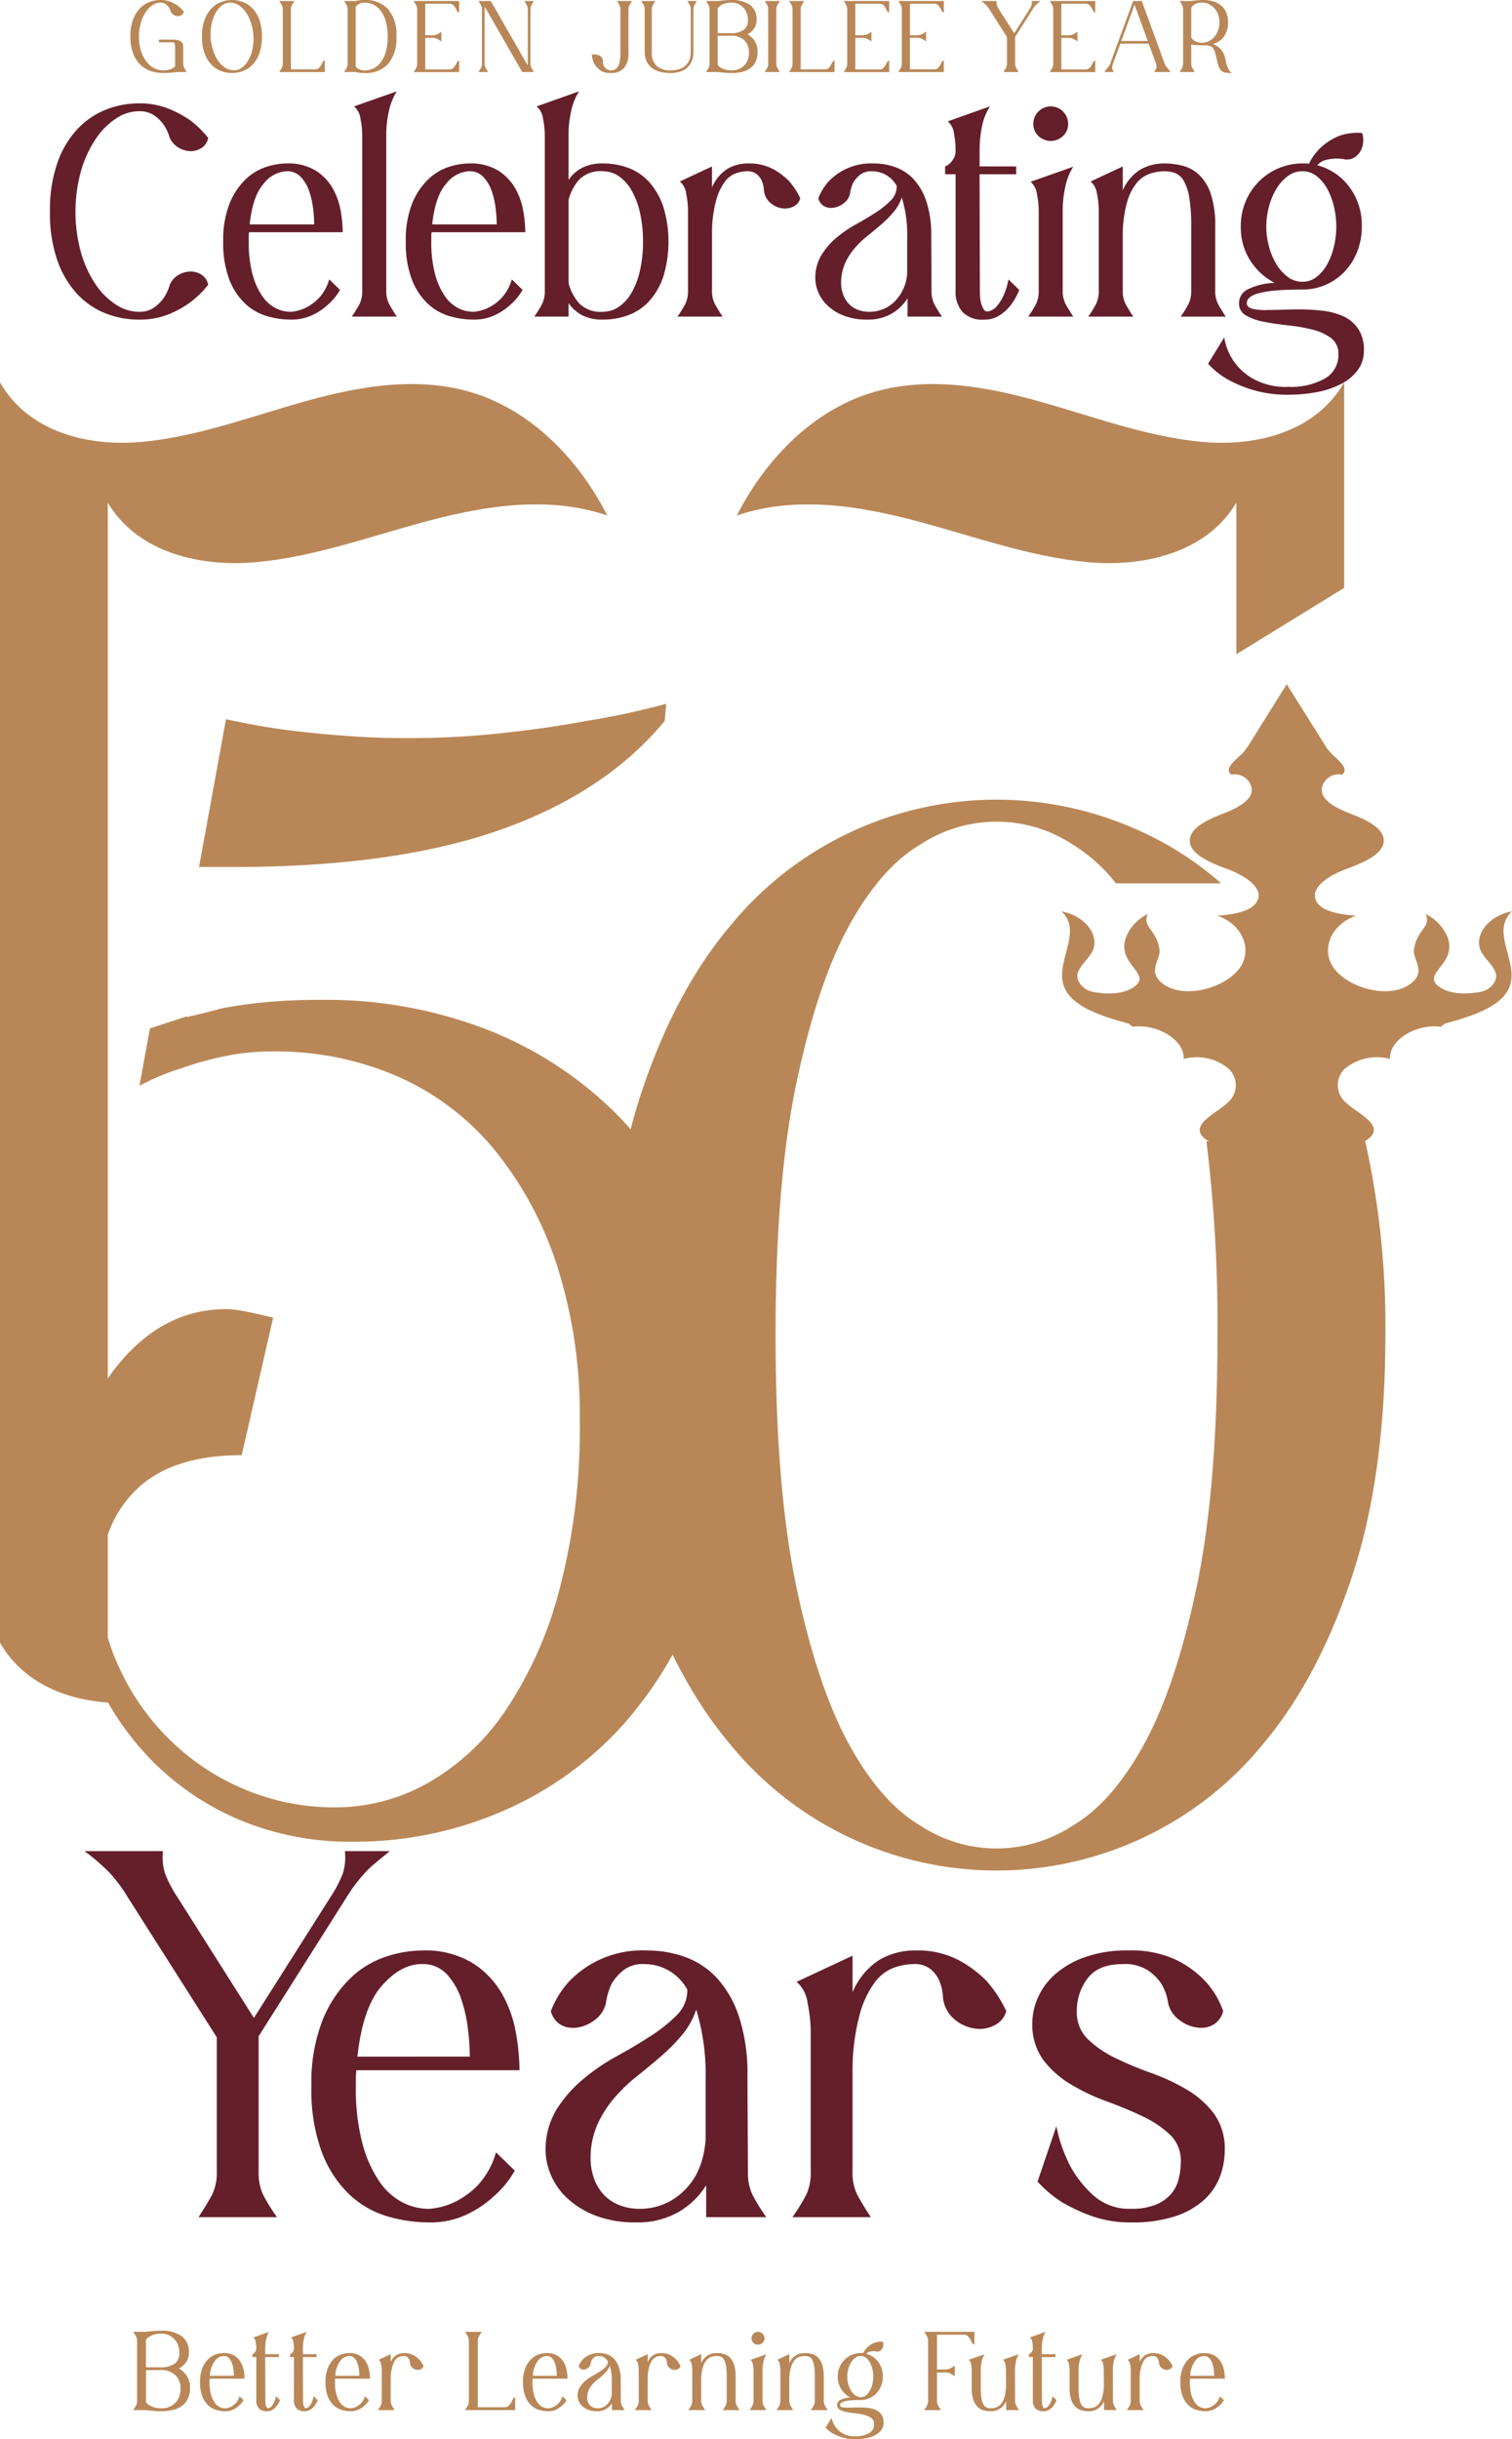<svg xmlns="http://www.w3.org/2000/svg" width="250.544" height="404.109" viewBox="0 0 250.544 404.109">
  <g id="_50yearshistory" data-name="50yearshistory" transform="translate(-284.728 -58.103)">
    <g id="Group_65" data-name="Group 65" transform="translate(284.728 73.241)">
      <g id="Group_62" data-name="Group 62" transform="translate(0 48.211)">
        <g id="Group_59" data-name="Group 59">
          <path id="Path_110" data-name="Path 110" d="M385.364,223.409c-.275-.1-.555-.185-.836-.274-9.356-2.9-19.381-1.347-28.838,1.161s-18.775,5.953-28.473,6.84c-9.155.829-19.611-1.442-24.629-9.852V420.072c-7.089-.51-14.082-3.324-17.86-9.922v-208.8c4.816,8.41,14.868,10.681,23.663,9.845,9.323-.88,18.275-4.326,27.362-6.834s18.718-4.064,27.716-1.161C372.752,206.194,380.486,213.876,385.364,223.409Z" transform="translate(-284.728 -201.351)" fill="#b98757"/>
        </g>
        <g id="Group_60" data-name="Group 60" transform="translate(122.091 0.004)">
          <path id="Path_111" data-name="Path 111" d="M661.445,201.361v34.047L643.584,246.4V221.287c-5.014,8.412-15.472,10.686-24.636,9.858-9.687-.895-19.013-4.339-28.462-6.842S571,220.24,561.635,223.143c-.276.086-.561.18-.828.276,4.872-9.535,12.618-17.223,21.9-20.211,8.992-2.9,18.632-1.351,27.719,1.161s18.042,5.957,27.358,6.832C646.572,212.038,656.62,209.763,661.445,201.361Z" transform="translate(-560.807 -201.361)" fill="#b98757"/>
        </g>
        <path id="Path_112" data-name="Path 112" d="M611.64,414.291a246.641,246.641,0,0,1,1.827,32.087q0,25.517-3.514,42.043t-8.786,26q-5.273,9.478-11.716,13.245a22.938,22.938,0,0,1-25.188,0q-6.446-3.766-11.716-13.245t-8.786-26q-3.514-16.525-3.515-42.043t3.515-42.043q3.514-16.524,8.786-26t11.716-13.244a22.936,22.936,0,0,1,25.188,0,26.856,26.856,0,0,1,7.189,6.45h17.442a53.654,53.654,0,0,0-13.649-8.759,57.015,57.015,0,0,0-47.153,0A56.945,56.945,0,0,0,532.632,378.7q-9.08,10.817-14.644,27.583t-5.564,40.1q0,23.329,5.564,40.1t14.644,27.583a56.9,56.9,0,0,0,20.649,15.919,57.015,57.015,0,0,0,47.153,0,56.971,56.971,0,0,0,20.649-15.919q9.073-10.81,14.644-27.583t5.565-40.1a140.76,140.76,0,0,0-3.328-32.087Z" transform="translate(-411.73 -288.543)" fill="#b98757"/>
        <path id="Path_113" data-name="Path 113" d="M756.637,364.726c-1.386,3.19-6.253,4.739-10.608,5.909l-.706.529c-4.233-.51-8.588,2.265-8.418,5.343a8.328,8.328,0,0,0-7.42,1.567,3.745,3.745,0,0,0,.024,5.569c1.9,1.812,5.864,3.493,4.4,5.513-.486.68-1.532,1.095-2.044,1.756-.925,1.17-.025,2.643-.292,3.965-.439,1.964-3.431,3.455-4.574,5.135a68.863,68.863,0,0,1-14.4,0c-1.119-1.68-4.111-3.153-4.549-5.135-.292-1.322.608-2.794-.292-3.965-.536-.661-1.581-1.076-2.068-1.756-1.459-2.02,2.53-3.7,4.429-5.513a3.747,3.747,0,0,0,0-5.569,8.28,8.28,0,0,0-7.4-1.567c.17-3.078-4.209-5.853-8.443-5.343l-.706-.529c-4.33-1.171-9.2-2.719-10.584-5.909-1.825-4.135,3.164-9.232-.511-12.669,3.65.661,6.156,3.606,5.279,6.231-.437,1.321-2.14,2.605-2.578,3.927-.413,1.322.85,2.927,2.676,3.21,1.169.188,4.137.623,6.3-.642,3.82-2.266-2.482-3.776-1.07-8.213a7.122,7.122,0,0,1,3.722-4.078c-1.047,2,1.339,2.643,1.825,5.494.705,1.964-2.6,4.153,1.241,6.457,3.455,1.888,9.172.4,11.8-2.587,2.628-3,1.072-7.571-3.381-9.081,2.6-.207,5.717-.66,6.617-2.435,1.144-2.19-2.068-4.229-4.938-5.3-2.9-1.057-6.375-2.511-6.229-4.852.1-1.756,2.311-3.021,4.428-3.889s4.525-1.7,5.523-3.3c1.022-1.585-.681-4.04-3.041-3.587-1.289-.925.511-2.322,1.63-3.361a9.613,9.613,0,0,0,1.387-1.812q3.065-4.928,6.132-9.818c2.044,3.266,4.112,6.532,6.155,9.818a8.692,8.692,0,0,0,1.388,1.812c1.094,1.038,2.894,2.435,1.6,3.361-2.361-.453-4.063,2-3.041,3.587,1.022,1.6,3.406,2.436,5.523,3.3s4.332,2.134,4.453,3.889c.121,2.341-3.357,3.795-6.229,4.852-2.9,1.076-6.082,3.115-4.964,5.3.9,1.775,4.015,2.228,6.618,2.435-4.453,1.511-6.01,6.08-3.382,9.081,2.628,2.983,8.37,4.475,11.8,2.587,3.868-2.3.535-4.494,1.24-6.457.487-2.851,2.895-3.492,1.825-5.494a7.268,7.268,0,0,1,3.747,4.078c1.411,4.437-4.915,5.948-1.1,8.213,2.166,1.265,5.135.831,6.3.642,1.849-.284,3.114-1.888,2.677-3.21-.413-1.321-2.141-2.605-2.579-3.927-.852-2.625,1.63-5.57,5.279-6.231C753.449,355.493,758.438,360.591,756.637,364.726Z" transform="translate(-506.58 -264.412)" fill="#b98757"/>
        <g id="Group_61" data-name="Group 61" transform="translate(11.393 53.247)">
          <path id="Path_114" data-name="Path 114" d="M415.229,474.1a61.035,61.035,0,0,0-13.544-22.055,62.557,62.557,0,0,0-21.373-14.23,73.6,73.6,0,0,0-28.133-5.124,90.814,90.814,0,0,0-9.519.427c-2.694.276-4.987.611-6.9.992-2.081.566-3.993,1.05-5.736,1.42l.021-.116-6.106,2.009-1.733,9.5a37.231,37.231,0,0,1,6.783-2.851,55.448,55.448,0,0,1,7.036-1.985,38.44,38.44,0,0,1,8.336-.854,50.611,50.611,0,0,1,20.58,4.12,43.432,43.432,0,0,1,16.026,12.095,59.117,59.117,0,0,1,10.417,19.216,80.938,80.938,0,0,1,3.782,25.76,104.192,104.192,0,0,1-3.391,28.033,65.266,65.266,0,0,1-8.98,20.07,38.405,38.405,0,0,1-12.9,11.956,31.164,31.164,0,0,1-15.118,3.982,38.236,38.236,0,0,1-15.5-3.128,39.227,39.227,0,0,1-12.382-8.4,39.908,39.908,0,0,1-8.2-11.956,32.592,32.592,0,0,1-3-13.515q0-9.678,5.864-15.511t17.59-5.84l5.209-22.77c-.7-.185-1.479-.369-2.346-.566s-1.785-.381-2.736-.565a14.535,14.535,0,0,0-2.736-.289q-10.681,0-18.372,9.821t-7.681,30.03a50.964,50.964,0,0,0,3.518,19.066,47.3,47.3,0,0,0,9.772,15.373,44.793,44.793,0,0,0,14.843,10.249,47.143,47.143,0,0,0,18.763,3.693,61.508,61.508,0,0,0,25.144-5.125,57.469,57.469,0,0,0,19.8-14.23,66.153,66.153,0,0,0,12.9-22.055,87.854,87.854,0,0,0,0-56.644Z" transform="translate(-310.49 -383.631)" fill="#b98757"/>
          <path id="Path_115" data-name="Path 115" d="M409.1,342.68q17.463-6.128,27.362-18.073l.253-2.851a127.176,127.176,0,0,1-13.279,2.851q-6.007,1.142-13.682,1.985a143.308,143.308,0,0,1-16.027.854c-3.644,0-7.258-.138-10.808-.427q-5.356-.416-9.645-.993t-9.508-1.708L359.3,348.8h5.768Q391.641,348.8,409.1,342.68Z" transform="translate(-337.713 -321.756)" fill="#b98757"/>
        </g>
      </g>
      <g id="Group_63" data-name="Group 63" transform="translate(8.281)">
        <path id="Path_116" data-name="Path 116" d="M303.454,114.746a23.512,23.512,0,0,1,1.244-8.11,15.8,15.8,0,0,1,3.308-5.548,13.132,13.132,0,0,1,4.7-3.209,14.732,14.732,0,0,1,5.473-1.045,12.809,12.809,0,0,1,4.976.9,17.9,17.9,0,0,1,3.581,1.941,16.191,16.191,0,0,1,2.936,2.885,2.567,2.567,0,0,1-1.07,1.642,3.2,3.2,0,0,1-1.816.547,3.961,3.961,0,0,1-1.967-.547,3.735,3.735,0,0,1-1.516-1.642,7.343,7.343,0,0,0-1.045-2.239,6.226,6.226,0,0,0-1.569-1.517,4.317,4.317,0,0,0-2.511-.672,6.913,6.913,0,0,0-3.758,1.194,11.987,11.987,0,0,0-3.358,3.358,18.97,18.97,0,0,0-2.437,5.249,25.391,25.391,0,0,0,0,13.732,18.583,18.583,0,0,0,2.437,5.225,11.76,11.76,0,0,0,3.358,3.308,7.018,7.018,0,0,0,3.758,1.169,4.2,4.2,0,0,0,2.511-.7,6.609,6.609,0,0,0,1.569-1.543,7.343,7.343,0,0,0,1.045-2.239,3.467,3.467,0,0,1,1.468-1.642,3.954,3.954,0,0,1,1.964-.547,3.286,3.286,0,0,1,1.866.547,2.572,2.572,0,0,1,1.07,1.642,16.191,16.191,0,0,1-2.936,2.885,16.407,16.407,0,0,1-3.581,1.99,12.825,12.825,0,0,1-4.976.9,15.052,15.052,0,0,1-5.473-1.019,12.843,12.843,0,0,1-4.7-3.185,15.79,15.79,0,0,1-3.308-5.547A23.679,23.679,0,0,1,303.454,114.746Z" transform="translate(-303.454 -94.845)" fill="#641f2b"/>
        <path id="Path_117" data-name="Path 117" d="M378.866,119.335a8.705,8.705,0,0,1,4.875,1.219,8.473,8.473,0,0,1,2.812,2.985,11.676,11.676,0,0,1,1.294,3.732,21.632,21.632,0,0,1,.323,3.457H372.646a6.139,6.139,0,0,0-.05.772v.771a20.493,20.493,0,0,0,.6,5.324,11.911,11.911,0,0,0,1.566,3.606,6.17,6.17,0,0,0,2.214,2.065,5.525,5.525,0,0,0,2.587.647,6.74,6.74,0,0,0,2.538-.7,7.82,7.82,0,0,0,2.113-1.568,7.55,7.55,0,0,0,1.717-3.109l1.792,1.742a9.447,9.447,0,0,1-1.99,2.438,10.415,10.415,0,0,1-2.537,1.717,8.04,8.04,0,0,1-3.633.77,13.965,13.965,0,0,1-4.03-.6,8.948,8.948,0,0,1-3.583-2.09,10.9,10.9,0,0,1-2.587-3.98,17,17,0,0,1-.995-6.269A16.276,16.276,0,0,1,369.412,126a11.608,11.608,0,0,1,2.613-3.981,8.923,8.923,0,0,1,3.406-2.089A11.145,11.145,0,0,1,378.866,119.335Zm4.576,10.1a23.309,23.309,0,0,0-.173-2.562,14.125,14.125,0,0,0-.647-2.911,6.549,6.549,0,0,0-1.368-2.363,3.1,3.1,0,0,0-2.388-.97,5.135,5.135,0,0,0-3.806,2.065q-1.818,2.066-2.314,6.742Z" transform="translate(-339.66 -107.394)" fill="#641f2b"/>
        <path id="Path_118" data-name="Path 118" d="M416.521,129.65a18.359,18.359,0,0,0,1.317-2.14,4.892,4.892,0,0,0,.424-2.189V99.648a14.1,14.1,0,0,0-.3-2.811,3.189,3.189,0,0,0-1.045-2.016l7.066-2.488a9.95,9.95,0,0,0-1.294,3.234,18.088,18.088,0,0,0-.448,4.08v25.673a4.663,4.663,0,0,0,.448,2.189q.446.846,1.294,2.14Z" transform="translate(-366.519 -92.334)" fill="#641f2b"/>
        <path id="Path_119" data-name="Path 119" d="M447.272,119.335a8.706,8.706,0,0,1,4.875,1.219,8.473,8.473,0,0,1,2.812,2.985,11.676,11.676,0,0,1,1.294,3.732,21.638,21.638,0,0,1,.323,3.457H441.052a6.145,6.145,0,0,0-.05.772v.771a20.509,20.509,0,0,0,.6,5.324,11.922,11.922,0,0,0,1.567,3.606,6.172,6.172,0,0,0,2.213,2.065,5.527,5.527,0,0,0,2.587.647,6.742,6.742,0,0,0,2.539-.7,7.822,7.822,0,0,0,2.113-1.568,7.555,7.555,0,0,0,1.717-3.109l1.791,1.742a9.447,9.447,0,0,1-1.99,2.438,10.414,10.414,0,0,1-2.537,1.717,8.044,8.044,0,0,1-3.634.77,13.964,13.964,0,0,1-4.029-.6,8.949,8.949,0,0,1-3.583-2.09,10.9,10.9,0,0,1-2.587-3.98,17,17,0,0,1-.995-6.269A16.275,16.275,0,0,1,437.818,126a11.607,11.607,0,0,1,2.613-3.981,8.924,8.924,0,0,1,3.407-2.089A11.145,11.145,0,0,1,447.272,119.335Zm4.575,10.1a23.3,23.3,0,0,0-.172-2.562,14.149,14.149,0,0,0-.647-2.911,6.548,6.548,0,0,0-1.368-2.363,3.1,3.1,0,0,0-2.388-.97,5.135,5.135,0,0,0-3.806,2.065q-1.818,2.066-2.314,6.742Z" transform="translate(-377.815 -107.394)" fill="#641f2b"/>
        <path id="Path_120" data-name="Path 120" d="M484.927,129.65a18.359,18.359,0,0,0,1.317-2.14,4.891,4.891,0,0,0,.424-2.189V99.648a14.137,14.137,0,0,0-.3-2.811,3.189,3.189,0,0,0-1.045-2.016l7.016-2.488a9.931,9.931,0,0,0-1.294,3.234,18.061,18.061,0,0,0-.448,4.08v7.364a6.244,6.244,0,0,1,2.213-1.99,7.173,7.173,0,0,1,3.459-.746,11.891,11.891,0,0,1,4.329.771,8.836,8.836,0,0,1,3.433,2.388,11.837,11.837,0,0,1,2.288,4.055,19.949,19.949,0,0,1,0,11.493,11.558,11.558,0,0,1-2.288,4.029,8.933,8.933,0,0,1-3.433,2.364,11.891,11.891,0,0,1-4.329.77,7.158,7.158,0,0,1-3.459-.746,6.233,6.233,0,0,1-2.213-1.99v2.239Zm11.344-.8a4.669,4.669,0,0,0,2.661-.821,7.105,7.105,0,0,0,2.115-2.339,12.894,12.894,0,0,0,1.392-3.682,21.5,21.5,0,0,0,.5-4.8,21.175,21.175,0,0,0-.5-4.777,13.313,13.313,0,0,0-1.392-3.682,7.061,7.061,0,0,0-2.115-2.363,4.67,4.67,0,0,0-2.661-.822,4.994,4.994,0,0,0-3.881,1.369,8.066,8.066,0,0,0-1.791,3.407v13.732a8.064,8.064,0,0,0,1.791,3.409A5,5,0,0,0,496.271,128.853Z" transform="translate(-404.674 -92.334)" fill="#641f2b"/>
        <path id="Path_121" data-name="Path 121" d="M550.135,120.629a5.748,5.748,0,0,0-1.89.348,4.047,4.047,0,0,0-1.816,1.393,9.262,9.262,0,0,0-1.418,3.01,20.69,20.69,0,0,0-.7,5.2v9.8a4.664,4.664,0,0,0,.448,2.189q.449.846,1.294,2.14h-7.462a18.585,18.585,0,0,0,1.317-2.14,4.916,4.916,0,0,0,.422-2.189V127.147a14.106,14.106,0,0,0-.3-2.811,3.2,3.2,0,0,0-1.045-2.014l5.323-2.488v3.482a6.77,6.77,0,0,1,2.513-3.059,6.628,6.628,0,0,1,3.507-.921,8.319,8.319,0,0,1,4.031.9,10.852,10.852,0,0,1,2.686,1.99,12.037,12.037,0,0,1,1.892,2.886,2.1,2.1,0,0,1-.97,1.268,3.04,3.04,0,0,1-1.569.423,3.737,3.737,0,0,1-2.213-.771,3.12,3.12,0,0,1-1.269-2.213,4.683,4.683,0,0,0-.348-1.592,2.989,2.989,0,0,0-.822-1.095A2.386,2.386,0,0,0,550.135,120.629Z" transform="translate(-434.608 -107.394)" fill="#641f2b"/>
        <path id="Path_122" data-name="Path 122" d="M599.933,119.335a10.588,10.588,0,0,1,3.509.6,7.694,7.694,0,0,1,3.035,1.964,10.127,10.127,0,0,1,2.139,3.682,17.36,17.36,0,0,1,.82,5.745l.05,9.056a4.9,4.9,0,0,0,.424,2.189,18.435,18.435,0,0,0,1.318,2.14h-5.721v-3.035a7.6,7.6,0,0,1-2.663,2.562,7.728,7.728,0,0,1-3.955.97,10.539,10.539,0,0,1-3.981-.671,8.281,8.281,0,0,1-2.686-1.692,6.382,6.382,0,0,1-1.518-2.213,6.015,6.015,0,0,1-.472-2.189,7.308,7.308,0,0,1,.995-3.906,12.107,12.107,0,0,1,2.488-2.885,19.491,19.491,0,0,1,3.258-2.239q1.768-.97,3.26-1.941a14.52,14.52,0,0,0,2.487-1.99,3.339,3.339,0,0,0,1-2.412,4.622,4.622,0,0,0-4.13-2.438,2.989,2.989,0,0,0-1.966.6,4.768,4.768,0,0,0-1.119,1.294,6.568,6.568,0,0,0-.547,1.89,2.78,2.78,0,0,1-1.195,1.642,3.4,3.4,0,0,1-1.941.647,2.275,2.275,0,0,1-1.269-.373,2.084,2.084,0,0,1-.82-1.219,8.756,8.756,0,0,1,1.79-2.886,9.674,9.674,0,0,1,7.414-2.886Zm5.523,18.011v-5.772a21.155,21.155,0,0,0-.9-6.618,7.346,7.346,0,0,1-1.344,2.413,17.975,17.975,0,0,1-2.015,2.04q-1.121.97-2.314,1.915a15.315,15.315,0,0,0-2.163,2.09,10.61,10.61,0,0,0-1.593,2.538,7.874,7.874,0,0,0-.622,3.234,5.421,5.421,0,0,0,.275,1.692,4.594,4.594,0,0,0,.819,1.517,4.01,4.01,0,0,0,1.468,1.095,5.134,5.134,0,0,0,2.163.423,5.881,5.881,0,0,0,4.156-1.716A7.187,7.187,0,0,0,605.456,137.346Z" transform="translate(-463.409 -107.394)" fill="#641f2b"/>
        <path id="Path_123" data-name="Path 123" d="M650.625,107.911V109.2h-6.07l.05,19.254c0,.2.008.5.024.9a5.489,5.489,0,0,0,.175,1.169,3.93,3.93,0,0,0,.4,1,.772.772,0,0,0,.7.423,2.641,2.641,0,0,0,1.294-.647,7.447,7.447,0,0,0,1.145-1.617,10.822,10.822,0,0,0,.995-3.06l1.791,1.742a10.132,10.132,0,0,1-1.344,2.438,7.536,7.536,0,0,1-1.815,1.717,4.667,4.667,0,0,1-2.712.77,4.527,4.527,0,0,1-3.533-1.269,5.119,5.119,0,0,1-1.145-3.557V109.2h-1.74v-1.294a2.66,2.66,0,0,0,.894-.6,3.514,3.514,0,0,0,.572-.8,2.441,2.441,0,0,0,.273-1.194,15.357,15.357,0,0,0-.273-2.911,3.047,3.047,0,0,0-1.02-1.965l7.016-2.488a8.99,8.99,0,0,0-1.318,3.21,19.213,19.213,0,0,0-.424,4.154v2.588Z" transform="translate(-490.518 -95.471)" fill="#641f2b"/>
        <path id="Path_124" data-name="Path 124" d="M670,132.787a18.585,18.585,0,0,0,1.317-2.14,4.916,4.916,0,0,0,.422-2.189V115.323a14.337,14.337,0,0,0-.3-2.86,3.2,3.2,0,0,0-1.045-2.016l7.064-2.488a9.991,9.991,0,0,0-1.294,3.234,18.3,18.3,0,0,0-.448,4.13v13.135a4.663,4.663,0,0,0,.448,2.189q.449.846,1.294,2.14Zm3.73-34.828a2.888,2.888,0,0,1,2.886,2.886,2.7,2.7,0,0,1-.846,2.015,2.943,2.943,0,0,1-4.08,0,2.7,2.7,0,0,1-.846-2.015,2.888,2.888,0,0,1,2.884-2.886Z" transform="translate(-507.902 -95.471)" fill="#641f2b"/>
        <path id="Path_125" data-name="Path 125" d="M692.5,144.71a18.672,18.672,0,0,0,1.317-2.14,4.916,4.916,0,0,0,.422-2.189V127.147a14.142,14.142,0,0,0-.3-2.811,3.2,3.2,0,0,0-1.045-2.014l5.323-2.488v3.98a7.476,7.476,0,0,1,2.91-3.458,7.868,7.868,0,0,1,4.005-1.021,11.937,11.937,0,0,1,3.085.4,6.267,6.267,0,0,1,2.687,1.517,7.823,7.823,0,0,1,1.914,3.185,16.513,16.513,0,0,1,.721,5.349v10.6a4.687,4.687,0,0,0,.447,2.189q.449.846,1.294,2.14h-7.462a18.7,18.7,0,0,0,1.318-2.14,4.9,4.9,0,0,0,.424-2.189v-10.6a28.529,28.529,0,0,0-.323-4.8,8.18,8.18,0,0,0-.92-2.786,2.868,2.868,0,0,0-1.418-1.269,5.142,5.142,0,0,0-1.768-.3,7.482,7.482,0,0,0-2.462.423,4.94,4.94,0,0,0-2.163,1.543,8.88,8.88,0,0,0-1.569,3.134,20.22,20.22,0,0,0-.721,5.2v9.454a4.658,4.658,0,0,0,.448,2.189c.3.564.728,1.277,1.294,2.14Z" transform="translate(-520.453 -107.394)" fill="#641f2b"/>
        <path id="Path_126" data-name="Path 126" d="M754.106,112.985a9.313,9.313,0,0,1,2.017-2.737,10.033,10.033,0,0,1,2.238-1.543,7.361,7.361,0,0,1,2.115-.7,11.542,11.542,0,0,1,1.641-.149h.6a.432.432,0,0,0,.2.05,3.641,3.641,0,0,1,.173,1.517,3.744,3.744,0,0,1-.4,1.393,2.915,2.915,0,0,1-.92,1.045,2.263,2.263,0,0,1-1.344.423,1.732,1.732,0,0,1-.5-.049,1.105,1.105,0,0,0-.35-.05,5.826,5.826,0,0,0-.944-.05,7.623,7.623,0,0,0-1.643.2,2.687,2.687,0,0,0-1.492.9,9.656,9.656,0,0,1,5.275,3.558,10.481,10.481,0,0,1,2.089,6.592,11.134,11.134,0,0,1-.771,4.2,10.186,10.186,0,0,1-2.115,3.308,9.574,9.574,0,0,1-6.966,2.936q-2.835,0-4.626.175a14.277,14.277,0,0,0-2.812.5,3.341,3.341,0,0,0-1.392.721,1.227,1.227,0,0,0-.374.846c0,.465.314.78.946.945a8.9,8.9,0,0,0,2.487.2q1.143,0,2.489-.049t2.786-.05a33.03,33.03,0,0,1,3.855.224,11.394,11.394,0,0,1,3.434.92,5.966,5.966,0,0,1,2.462,2.065,6.232,6.232,0,0,1,.944,3.607,5.314,5.314,0,0,1-.994,3.21,7.89,7.89,0,0,1-2.712,2.288,14.239,14.239,0,0,1-3.981,1.369,24.745,24.745,0,0,1-4.8.448,19.772,19.772,0,0,1-5.945-.8,21.306,21.306,0,0,1-4.154-1.742,13.518,13.518,0,0,1-3.234-2.587l2.685-4.379a9.462,9.462,0,0,0,4.925,6.94,11,11,0,0,0,5.722,1.27,11.5,11.5,0,0,0,6-1.369,4.445,4.445,0,0,0,2.263-4.054,3.134,3.134,0,0,0-1.219-2.663,8.545,8.545,0,0,0-3.059-1.393,27.624,27.624,0,0,0-3.957-.7q-2.113-.223-3.955-.571a9.853,9.853,0,0,1-3.059-1.045,2.256,2.256,0,0,1-1.219-2.089,2.572,2.572,0,0,1,1.244-2.164,10.4,10.4,0,0,1,4.678-1.17,10.587,10.587,0,0,1-4.055-3.706,10.137,10.137,0,0,1-1.567-5.647,10.579,10.579,0,0,1,.819-4.2,10.215,10.215,0,0,1,5.5-5.473,9.943,9.943,0,0,1,3.881-.771h.573A2.689,2.689,0,0,1,754.106,112.985Zm-1.095,19.552a3.756,3.756,0,0,0,2.388-.82,6.865,6.865,0,0,0,1.768-2.139,11.465,11.465,0,0,0,1.095-2.961,14.178,14.178,0,0,0,0-6.468,11.465,11.465,0,0,0-1.095-2.961,6.876,6.876,0,0,0-1.768-2.139,3.757,3.757,0,0,0-2.388-.822,3.962,3.962,0,0,0-2.436.822,7.444,7.444,0,0,0-1.892,2.139,11,11,0,0,0-1.217,2.961,12.554,12.554,0,0,0,0,6.468,11,11,0,0,0,1.217,2.961,7.433,7.433,0,0,0,1.892,2.139A3.96,3.96,0,0,0,753.011,132.537Z" transform="translate(-545.49 -100.994)" fill="#641f2b"/>
      </g>
      <g id="Group_64" data-name="Group 64" transform="translate(14.005 291.545)">
        <path id="Path_127" data-name="Path 127" d="M316.4,751.592h12.995a9.152,9.152,0,0,0,.347,3.725,20.361,20.361,0,0,0,1.993,3.812l12.734,20.1,12.735-20.1a20.459,20.459,0,0,0,1.992-3.812,9.174,9.174,0,0,0,.348-3.725h7.449q-1.385,1.126-2.425,1.992a17.692,17.692,0,0,0-1.819,1.733c-.519.578-1.011,1.169-1.472,1.776a24.42,24.42,0,0,0-1.386,2.036l-14.641,23.13V804.7a8.515,8.515,0,0,0,.738,3.812,32.015,32.015,0,0,0,2.3,3.725H335.284q1.472-2.251,2.252-3.725a8.142,8.142,0,0,0,.779-3.812V782.433l-14.814-23.3a25,25,0,0,0-2.816-3.812A32.929,32.929,0,0,0,316.4,751.592Z" transform="translate(-316.398 -751.592)" fill="#641f2b"/>
        <path id="Path_128" data-name="Path 128" d="M419.7,788.812a15.159,15.159,0,0,1,8.49,2.123,14.737,14.737,0,0,1,4.893,5.2,20.231,20.231,0,0,1,2.253,6.5,37.636,37.636,0,0,1,.563,6.021H408.868a10.9,10.9,0,0,0-.088,1.343v1.343a35.659,35.659,0,0,0,1.041,9.27,20.756,20.756,0,0,0,2.728,6.28,10.752,10.752,0,0,0,3.855,3.6,9.634,9.634,0,0,0,4.505,1.126,11.685,11.685,0,0,0,4.417-1.213,13.564,13.564,0,0,0,3.684-2.728A13.211,13.211,0,0,0,432,822.253l3.118,3.032a16.425,16.425,0,0,1-3.466,4.245,18.173,18.173,0,0,1-4.418,2.989,14,14,0,0,1-6.324,1.343,24.327,24.327,0,0,1-7.018-1.039,15.574,15.574,0,0,1-6.237-3.639,18.987,18.987,0,0,1-4.505-6.93,29.6,29.6,0,0,1-1.732-10.916,28.336,28.336,0,0,1,1.819-10.915,20.236,20.236,0,0,1,4.548-6.932,15.533,15.533,0,0,1,5.934-3.638A19.441,19.441,0,0,1,419.7,788.812Zm7.969,17.586a40.543,40.543,0,0,0-.3-4.461,24.434,24.434,0,0,0-1.126-5.068,11.393,11.393,0,0,0-2.382-4.115,5.386,5.386,0,0,0-4.158-1.689q-3.468,0-6.627,3.6T409.041,806.4Z" transform="translate(-363.819 -772.352)" fill="#641f2b"/>
        <path id="Path_129" data-name="Path 129" d="M506.072,788.812a18.47,18.47,0,0,1,6.109,1.04,13.38,13.38,0,0,1,5.284,3.422,17.562,17.562,0,0,1,3.724,6.411,30.2,30.2,0,0,1,1.429,10.006l.087,15.767a8.534,8.534,0,0,0,.736,3.812,32,32,0,0,0,2.3,3.725h-9.964V827.71a13.2,13.2,0,0,1-4.635,4.461,13.457,13.457,0,0,1-6.888,1.689,18.309,18.309,0,0,1-6.931-1.169,14.428,14.428,0,0,1-4.678-2.946A11.112,11.112,0,0,1,490,825.891a10.438,10.438,0,0,1-.821-3.812,12.724,12.724,0,0,1,1.732-6.8,21.014,21.014,0,0,1,4.333-5.024,33.919,33.919,0,0,1,5.674-3.9q3.073-1.69,5.674-3.379a25.317,25.317,0,0,0,4.332-3.465,5.817,5.817,0,0,0,1.732-4.2,8.048,8.048,0,0,0-7.191-4.245,5.2,5.2,0,0,0-3.422,1.04,8.258,8.258,0,0,0-1.949,2.253,11.455,11.455,0,0,0-.953,3.292,4.84,4.84,0,0,1-2.08,2.859,5.912,5.912,0,0,1-3.379,1.126,3.954,3.954,0,0,1-2.208-.65,3.621,3.621,0,0,1-1.429-2.123,15.268,15.268,0,0,1,3.119-5.025,16.833,16.833,0,0,1,12.907-5.025Zm9.616,31.361V810.124a36.759,36.759,0,0,0-1.559-11.522,12.748,12.748,0,0,1-2.338,4.2,31.27,31.27,0,0,1-3.509,3.553q-1.949,1.689-4.029,3.335a26.557,26.557,0,0,0-3.767,3.638,18.389,18.389,0,0,0-2.773,4.419,13.686,13.686,0,0,0-1.083,5.631,9.516,9.516,0,0,0,.478,2.946,8.027,8.027,0,0,0,1.429,2.642,6.958,6.958,0,0,0,2.555,1.906,8.945,8.945,0,0,0,3.769.736,10.24,10.24,0,0,0,7.234-2.989Q515.255,825.632,515.688,820.173Z" transform="translate(-412.77 -772.352)" fill="#641f2b"/>
        <path id="Path_130" data-name="Path 130" d="M601.739,791.065a9.992,9.992,0,0,0-3.292.607,7.042,7.042,0,0,0-3.163,2.425,16.144,16.144,0,0,0-2.468,5.241,35.9,35.9,0,0,0-1.214,9.053v17.067a8.119,8.119,0,0,0,.781,3.812q.778,1.475,2.253,3.725H581.641a32.437,32.437,0,0,0,2.3-3.725,8.534,8.534,0,0,0,.736-3.812V802.414a24.5,24.5,0,0,0-.521-4.9,5.539,5.539,0,0,0-1.82-3.508l9.271-4.332v6.064a11.787,11.787,0,0,1,4.375-5.328,11.551,11.551,0,0,1,6.107-1.6,14.485,14.485,0,0,1,7.018,1.559,18.95,18.95,0,0,1,4.678,3.465,21.049,21.049,0,0,1,3.293,5.025,3.656,3.656,0,0,1-1.689,2.21,5.307,5.307,0,0,1-2.73.736,6.5,6.5,0,0,1-3.855-1.343,5.425,5.425,0,0,1-2.21-3.855,8.174,8.174,0,0,0-.606-2.773,5.2,5.2,0,0,0-1.429-1.906A4.167,4.167,0,0,0,601.739,791.065Z" transform="translate(-464.342 -772.352)" fill="#641f2b"/>
        <path id="Path_131" data-name="Path 131" d="M686.543,791.065q-4.073,0-5.847,2.383a8.828,8.828,0,0,0-1.776,5.414,6.191,6.191,0,0,0,1.819,4.635,17.493,17.493,0,0,0,4.548,3.119,54.925,54.925,0,0,0,5.891,2.469,34.515,34.515,0,0,1,5.891,2.729,15.591,15.591,0,0,1,4.548,3.985,9.928,9.928,0,0,1,1.819,6.194,12.571,12.571,0,0,1-.736,4.115,9.927,9.927,0,0,1-2.513,3.855,13.089,13.089,0,0,1-4.765,2.816,22.251,22.251,0,0,1-7.494,1.083,18.9,18.9,0,0,1-6.628-1.083,28.721,28.721,0,0,1-4.9-2.3,20.523,20.523,0,0,1-3.985-3.378l3.119-9.184a24.6,24.6,0,0,0,2.426,6.844,18.214,18.214,0,0,0,3.769,4.679,8.853,8.853,0,0,0,6.195,2.165,10.43,10.43,0,0,0,4.115-.693,6.637,6.637,0,0,0,2.513-1.777,6.088,6.088,0,0,0,1.256-2.511,11.952,11.952,0,0,0,.346-2.816,5.94,5.94,0,0,0-1.819-4.505,17.339,17.339,0,0,0-4.548-3.032q-2.73-1.3-5.934-2.469a33.968,33.968,0,0,1-5.934-2.816,16.117,16.117,0,0,1-4.548-4.028,9.92,9.92,0,0,1-1.819-6.195,10.4,10.4,0,0,1,.911-4.115,11.148,11.148,0,0,1,2.814-3.855,15.049,15.049,0,0,1,4.938-2.859,20.687,20.687,0,0,1,7.191-1.126,17.47,17.47,0,0,1,7.971,1.559,16.73,16.73,0,0,1,4.765,3.465,14.156,14.156,0,0,1,3.031,5.025,3.641,3.641,0,0,1-1.429,2.123,3.965,3.965,0,0,1-2.21.65,5.911,5.911,0,0,1-3.379-1.126,4.828,4.828,0,0,1-2.078-2.859,8.962,8.962,0,0,0-1.126-3.292A8.356,8.356,0,0,0,690.7,792.1,7.144,7.144,0,0,0,686.543,791.065Z" transform="translate(-514.494 -772.352)" fill="#641f2b"/>
      </g>
    </g>
    <g id="Group_66" data-name="Group 66" transform="translate(306.333 58.103)">
      <path id="Path_132" data-name="Path 132" d="M338.992,70.2a6.212,6.212,0,0,1-2.109-.353,4.6,4.6,0,0,1-1.714-1.083,5.185,5.185,0,0,1-1.16-1.882,7.862,7.862,0,0,1-.428-2.731,7.948,7.948,0,0,1,.42-2.739,5.322,5.322,0,0,1,1.117-1.873,4.434,4.434,0,0,1,1.587-1.083,4.962,4.962,0,0,1,1.849-.353,4.329,4.329,0,0,1,1.68.3,6.079,6.079,0,0,1,1.21.655,5.463,5.463,0,0,1,.991.975.867.867,0,0,1-.361.555,1.077,1.077,0,0,1-.613.185,1.33,1.33,0,0,1-.663-.185,1.26,1.26,0,0,1-.513-.555,2.428,2.428,0,0,0-.353-.755,2.081,2.081,0,0,0-.53-.513,1.451,1.451,0,0,0-.847-.227,2.341,2.341,0,0,0-1.27.4,4.039,4.039,0,0,0-1.133,1.134,6.387,6.387,0,0,0-.823,1.773,7.87,7.87,0,0,0-.32,2.319,7.789,7.789,0,0,0,.32,2.311,5.74,5.74,0,0,0,.866,1.764,3.929,3.929,0,0,0,1.267,1.126,3.153,3.153,0,0,0,1.53.395,3.235,3.235,0,0,0,1.3-.21,2.708,2.708,0,0,0,.7-.429V66.135c0-.111,0-.227-.009-.345a2.844,2.844,0,0,0-.033-.327.745.745,0,0,0-.084-.253.192.192,0,0,0-.176-.1H338.3v-.436h2.369a2.635,2.635,0,0,1,.991.143,1.1,1.1,0,0,1,.489.361.925.925,0,0,1,.167.471c.011.167.017.33.017.487v2.437a1.555,1.555,0,0,0,.152.739c.1.191.245.432.437.723h-1.682c-.2.034-.42.061-.655.084-.2.023-.436.043-.706.06S339.318,70.2,338.992,70.2Z" transform="translate(-333.582 -58.103)" fill="#b98757"/>
      <path id="Path_133" data-name="Path 133" d="M360.408,64.152a7.948,7.948,0,0,1,.42-2.739,5.329,5.329,0,0,1,1.117-1.873,4.438,4.438,0,0,1,1.587-1.083,5.011,5.011,0,0,1,3.7,0,4.422,4.422,0,0,1,1.589,1.083,5.343,5.343,0,0,1,1.117,1.873,9.193,9.193,0,0,1,0,5.495,5.349,5.349,0,0,1-1.117,1.874,4.339,4.339,0,0,1-1.589,1.075,5.13,5.13,0,0,1-3.7,0,4.354,4.354,0,0,1-1.587-1.075,5.335,5.335,0,0,1-1.117-1.874A8,8,0,0,1,360.408,64.152Zm1.444.269a8.406,8.406,0,0,0,.312,1.739,7.041,7.041,0,0,0,.738,1.731,4.545,4.545,0,0,0,1.193,1.327,2.753,2.753,0,0,0,1.689.53,2.091,2.091,0,0,0,1.234-.429,3.832,3.832,0,0,0,1.05-1.2,6.493,6.493,0,0,0,.7-1.84,8.154,8.154,0,0,0,.16-2.345,8.621,8.621,0,0,0-.312-1.747,7.079,7.079,0,0,0-.739-1.748,4.676,4.676,0,0,0-1.191-1.352,2.706,2.706,0,0,0-1.689-.547,2.1,2.1,0,0,0-1.244.437,3.869,3.869,0,0,0-1.059,1.218A6.432,6.432,0,0,0,362,62.06,8.443,8.443,0,0,0,361.852,64.421Z" transform="translate(-348.545 -58.103)" fill="#b98757"/>
      <path id="Path_134" data-name="Path 134" d="M391.879,58.484q-.287.436-.436.722a1.582,1.582,0,0,0-.153.74v9.863h4a.876.876,0,0,0,.647-.226,1.991,1.991,0,0,0,.37-.5c.095-.185.186-.352.269-.5a.371.371,0,0,1,.327-.227v1.9h-7.544a6.236,6.236,0,0,0,.444-.723,1.658,1.658,0,0,0,.143-.739V59.946a1.664,1.664,0,0,0-.143-.74,6.315,6.315,0,0,0-.444-.722Z" transform="translate(-364.693 -58.316)" fill="#b98757"/>
      <path id="Path_135" data-name="Path 135" d="M414.227,68.572V59.733a1.658,1.658,0,0,0-.143-.74,6.047,6.047,0,0,0-.446-.722h1.916a4.271,4.271,0,0,1,.656-.126A6.736,6.736,0,0,1,417,58.1a5.089,5.089,0,0,1,3.925,1.5,6.507,6.507,0,0,1,1.385,4.554,6.53,6.53,0,0,1-1.377,4.563A5.1,5.1,0,0,1,417,70.2a6.742,6.742,0,0,1-.788-.042,3.986,3.986,0,0,1-.639-.126h-1.933a5.975,5.975,0,0,0,.446-.723A1.652,1.652,0,0,0,414.227,68.572ZM417,69.765a3.3,3.3,0,0,0,1.682-.42,3.624,3.624,0,0,0,1.21-1.16,5.608,5.608,0,0,0,.738-1.773,10.091,10.091,0,0,0,0-4.486,5.829,5.829,0,0,0-.738-1.789,3.558,3.558,0,0,0-1.21-1.176A3.29,3.29,0,0,0,417,58.54a1.669,1.669,0,0,0-.831.2,2.665,2.665,0,0,0-.6.437v10a2.952,2.952,0,0,0,.613.411A1.77,1.77,0,0,0,417,69.765Z" transform="translate(-378.235 -58.103)" fill="#b98757"/>
      <path id="Path_136" data-name="Path 136" d="M439.7,58.484h7.546v1.9a.376.376,0,0,1-.329-.227q-.125-.227-.268-.5a2.084,2.084,0,0,0-.37-.5.88.88,0,0,0-.647-.227h-4v5.225h1.21a1.668,1.668,0,0,0,.74-.142,6.536,6.536,0,0,0,.723-.446v1.613a6.507,6.507,0,0,0-.723-.445,1.668,1.668,0,0,0-.74-.143h-1.21v5.226h4a.883.883,0,0,0,.647-.226,2.088,2.088,0,0,0,.37-.5c.095-.185.184-.352.268-.5a.374.374,0,0,1,.329-.227v1.9H439.7a6,6,0,0,0,.446-.723,1.659,1.659,0,0,0,.143-.739V59.946a1.665,1.665,0,0,0-.143-.74A6.069,6.069,0,0,0,439.7,58.484Z" transform="translate(-392.772 -58.316)" fill="#b98757"/>
      <path id="Path_137" data-name="Path 137" d="M466.031,58.484l6.1,10.636a2.107,2.107,0,0,0,.034-.336V59.946a1.634,1.634,0,0,0-.143-.74,6.24,6.24,0,0,0-.444-.722h1.613q-.287.436-.437.722a1.562,1.562,0,0,0-.153.74v8.838a1.556,1.556,0,0,0,.153.739q.151.287.437.723h-1.95l-6.183-10.771a2.1,2.1,0,0,0-.05.471v8.838a1.578,1.578,0,0,0,.15.739c.1.191.247.432.437.723h-1.613a5.984,5.984,0,0,0,.446-.723,1.652,1.652,0,0,0,.143-.739V59.946a1.658,1.658,0,0,0-.143-.74,6.056,6.056,0,0,0-.446-.722Z" transform="translate(-406.314 -58.316)" fill="#b98757"/>
      <path id="Path_138" data-name="Path 138" d="M506.864,67.339a2.781,2.781,0,0,1,.453.042,1.387,1.387,0,0,1,.472.168,1.105,1.105,0,0,1,.368.353,1.079,1.079,0,0,1,.152.613,1.366,1.366,0,0,0,.428,1.092,1.329,1.329,0,0,0,.866.37,1.681,1.681,0,0,0,.63-.118,1.154,1.154,0,0,0,.513-.437,2.479,2.479,0,0,0,.337-.857,6.784,6.784,0,0,0,.117-1.395V59.946a1.666,1.666,0,0,0-.143-.74,6.136,6.136,0,0,0-.446-.722h2.522c-.191.291-.337.532-.439.722a1.585,1.585,0,0,0-.15.74v7.225a3.657,3.657,0,0,1-.706,2.369,2.727,2.727,0,0,1-2.251.873,2.846,2.846,0,0,1-1.747-.47,3.359,3.359,0,0,1-.942-1.059,3.993,3.993,0,0,1-.436-1.512.376.376,0,0,1,.119-.017A1.489,1.489,0,0,1,506.864,67.339Z" transform="translate(-430.008 -58.316)" fill="#b98757"/>
      <path id="Path_139" data-name="Path 139" d="M524.965,58.484h2.353c-.192.291-.336.532-.439.722a1.589,1.589,0,0,0-.15.74v7.007a2.917,2.917,0,0,0,.823,2.293,3.324,3.324,0,0,0,2.286.731,4.822,4.822,0,0,0,1.334-.177,2.888,2.888,0,0,0,1.06-.546,2.506,2.506,0,0,0,.7-.941,3.34,3.34,0,0,0,.253-1.361V59.946a1.665,1.665,0,0,0-.143-.74,6.065,6.065,0,0,0-.446-.722h1.613c-.19.291-.334.532-.437.722a1.583,1.583,0,0,0-.151.74v7.007a3.752,3.752,0,0,1-.294,1.554,3.028,3.028,0,0,1-.807,1.076,3.3,3.3,0,0,1-1.2.63,5.251,5.251,0,0,1-1.477.2,7.027,7.027,0,0,1-1.732-.2,3.733,3.733,0,0,1-1.351-.63,3,3,0,0,1-.883-1.076,3.465,3.465,0,0,1-.32-1.554V59.946a1.659,1.659,0,0,0-.143-.74A6.249,6.249,0,0,0,524.965,58.484Z" transform="translate(-440.329 -58.316)" fill="#b98757"/>
      <path id="Path_140" data-name="Path 140" d="M551.214,58.271c.245-.034.5-.062.756-.084q.335-.034.73-.059t.764-.025a5.178,5.178,0,0,1,3.085.8,2.915,2.915,0,0,1,1.1,2.529,2.315,2.315,0,0,1-.446,1.454,3.264,3.264,0,0,1-1.034.9,3.736,3.736,0,0,1,1.143,1.068,3.1,3.1,0,0,1,.5,1.856,3.649,3.649,0,0,1-.337,1.647,2.842,2.842,0,0,1-.924,1.083,3.83,3.83,0,0,1-1.386.588,8.023,8.023,0,0,1-1.74.176c-.268,0-.587-.014-.957-.042s-.79-.071-1.26-.126h-1.933a6.041,6.041,0,0,0,.446-.723,1.659,1.659,0,0,0,.143-.739V59.733a1.665,1.665,0,0,0-.143-.74,6.115,6.115,0,0,0-.446-.722Zm2,5.326a3.74,3.74,0,0,0,2.336-.555,1.972,1.972,0,0,0,.671-1.613A3.2,3.2,0,0,0,556,60.22a2.706,2.706,0,0,0-.589-.907,2.652,2.652,0,0,0-.848-.571,2.55,2.55,0,0,0-1-.2,3.9,3.9,0,0,0-1.117.135,2.9,2.9,0,0,0-.732.318,1.842,1.842,0,0,0-.5.454V63.6Zm-2,.437v4.822a1.806,1.806,0,0,0,.5.453,3.637,3.637,0,0,0,.732.311,3.677,3.677,0,0,0,1.117.143,3.1,3.1,0,0,0,1.024-.177,2.59,2.59,0,0,0,1.546-1.436,3.153,3.153,0,0,0,.253-1.311,2.764,2.764,0,0,0-.749-2.058,3.226,3.226,0,0,0-2.427-.764Z" transform="translate(-453.892 -58.103)" fill="#b98757"/>
      <path id="Path_141" data-name="Path 141" d="M573.764,58.484q-.287.436-.437.722a1.582,1.582,0,0,0-.153.74v8.838a1.577,1.577,0,0,0,.153.739q.151.287.437.723h-2.52a6.173,6.173,0,0,0,.444-.723,1.653,1.653,0,0,0,.143-.739V59.946a1.659,1.659,0,0,0-.143-.74,6.249,6.249,0,0,0-.444-.722Z" transform="translate(-466.142 -58.316)" fill="#b98757"/>
      <path id="Path_142" data-name="Path 142" d="M582.884,58.484c-.191.291-.336.532-.436.722a1.582,1.582,0,0,0-.153.74v9.863h4a.877.877,0,0,0,.647-.226,1.989,1.989,0,0,0,.37-.5c.095-.185.186-.352.269-.5a.371.371,0,0,1,.327-.227v1.9h-7.544a6.221,6.221,0,0,0,.444-.723,1.658,1.658,0,0,0,.143-.739V59.946a1.664,1.664,0,0,0-.143-.74,6.3,6.3,0,0,0-.444-.722Z" transform="translate(-471.229 -58.316)" fill="#b98757"/>
      <path id="Path_143" data-name="Path 143" d="M600.843,58.484h7.544v1.9a.373.373,0,0,1-.327-.227c-.084-.151-.175-.32-.27-.5a1.985,1.985,0,0,0-.37-.5.874.874,0,0,0-.647-.227h-4v5.225h1.21a1.663,1.663,0,0,0,.74-.142,6.369,6.369,0,0,0,.723-.446v1.613a6.341,6.341,0,0,0-.723-.445,1.662,1.662,0,0,0-.74-.143h-1.21v5.226h4a.877.877,0,0,0,.647-.226,1.989,1.989,0,0,0,.37-.5c.095-.185.186-.352.27-.5a.371.371,0,0,1,.327-.227v1.9h-7.544a6.154,6.154,0,0,0,.444-.723,1.652,1.652,0,0,0,.143-.739V59.946a1.658,1.658,0,0,0-.143-.74A6.23,6.23,0,0,0,600.843,58.484Z" transform="translate(-482.652 -58.316)" fill="#b98757"/>
      <path id="Path_144" data-name="Path 144" d="M621.322,58.484h7.544v1.9a.374.374,0,0,1-.327-.227c-.084-.151-.175-.32-.27-.5a1.974,1.974,0,0,0-.37-.5.873.873,0,0,0-.647-.227h-4v5.225h1.21A1.661,1.661,0,0,0,625.2,64a6.369,6.369,0,0,0,.723-.446v1.613a6.341,6.341,0,0,0-.723-.445,1.66,1.66,0,0,0-.74-.143h-1.21v5.226h4a.876.876,0,0,0,.647-.226,1.979,1.979,0,0,0,.37-.5c.1-.185.186-.352.27-.5a.371.371,0,0,1,.327-.227v1.9h-7.544a6.245,6.245,0,0,0,.444-.723,1.658,1.658,0,0,0,.143-.739V59.946a1.664,1.664,0,0,0-.143-.74A6.324,6.324,0,0,0,621.322,58.484Z" transform="translate(-494.074 -58.316)" fill="#b98757"/>
      <path id="Path_145" data-name="Path 145" d="M652.438,58.484h2.52a1.753,1.753,0,0,0,.069.722,3.93,3.93,0,0,0,.387.74l2.47,3.9,2.47-3.9a4.122,4.122,0,0,0,.386-.74,1.784,1.784,0,0,0,.067-.722h1.444c-.179.145-.337.274-.47.386a3.525,3.525,0,0,0-.353.336c-.1.113-.2.227-.284.345a4.336,4.336,0,0,0-.269.395l-2.84,4.486v4.352a1.627,1.627,0,0,0,.143.739,6.154,6.154,0,0,0,.444.723H656.1q.287-.436.436-.723a1.554,1.554,0,0,0,.153-.739V64.466l-2.873-4.52a5,5,0,0,0-.547-.74A6.5,6.5,0,0,0,652.438,58.484Z" transform="translate(-511.43 -58.316)" fill="#b98757"/>
      <path id="Path_146" data-name="Path 146" d="M678.049,58.484h7.544v1.9a.373.373,0,0,1-.327-.227c-.084-.151-.175-.32-.27-.5a1.988,1.988,0,0,0-.37-.5.874.874,0,0,0-.647-.227h-4v5.225h1.21a1.663,1.663,0,0,0,.74-.142,6.369,6.369,0,0,0,.723-.446v1.613a6.341,6.341,0,0,0-.723-.445,1.662,1.662,0,0,0-.74-.143h-1.21v5.226h4a.877.877,0,0,0,.647-.226,1.992,1.992,0,0,0,.37-.5c.095-.185.186-.352.27-.5a.371.371,0,0,1,.327-.227v1.9h-7.544a6.154,6.154,0,0,0,.444-.723,1.652,1.652,0,0,0,.143-.739V59.946a1.658,1.658,0,0,0-.143-.74A6.23,6.23,0,0,0,678.049,58.484Z" transform="translate(-525.715 -58.316)" fill="#b98757"/>
      <path id="Path_147" data-name="Path 147" d="M699.519,68.784l3.78-10.3h1.429l3.763,10.3a2.15,2.15,0,0,0,.437.739,5.475,5.475,0,0,1,.555.723h-2.706a2.506,2.506,0,0,0,.378-.723,1.266,1.266,0,0,0-.091-.739l-1.193-3.243h-4.69l-1.193,3.243a2.473,2.473,0,0,0-.176.739,1.35,1.35,0,0,0,.279.723h-1.563a6.8,6.8,0,0,1,.563-.723A2.237,2.237,0,0,0,699.519,68.784Zm1.816-3.68h4.384l-2.184-6Z" transform="translate(-537.137 -58.316)" fill="#b98757"/>
      <path id="Path_148" data-name="Path 148" d="M734.332,68.017a6.206,6.206,0,0,0,.337,1.21,2.951,2.951,0,0,0,.353.655.907.907,0,0,0,.4.32,9.692,9.692,0,0,1-.976-.042,1.43,1.43,0,0,1-.7-.253,1.508,1.508,0,0,1-.487-.647,6.475,6.475,0,0,1-.363-1.244q-.151-.705-.284-1.168a2.413,2.413,0,0,0-.329-.731,1.08,1.08,0,0,0-.487-.387,2.3,2.3,0,0,0-.747-.135,1.406,1.406,0,0,1-.219.017h-.2c-.359,0-.662-.008-.907-.025s-.45-.036-.606-.058a3.262,3.262,0,0,1-.47-.084V64.27a1.351,1.351,0,0,0,.327.453,1.946,1.946,0,0,0,.555.311,2.692,2.692,0,0,0,.965.142,2.48,2.48,0,0,0,1.026-.227,2.728,2.728,0,0,0,.907-.672,3.391,3.391,0,0,0,.647-1.076,3.938,3.938,0,0,0,.244-1.436,3.482,3.482,0,0,0-.244-1.336,3.176,3.176,0,0,0-.647-1.017,2.888,2.888,0,0,0-.907-.647,2.473,2.473,0,0,0-1.026-.227,2.661,2.661,0,0,0-.965.143,1.946,1.946,0,0,0-.555.31,1.371,1.371,0,0,0-.327.454v9.125a1.579,1.579,0,0,0,.15.739q.153.287.437.723h-2.52a6.049,6.049,0,0,0,.446-.723,1.659,1.659,0,0,0,.143-.739V59.733a1.665,1.665,0,0,0-.143-.74,6.123,6.123,0,0,0-.446-.722h1.933c.212-.034.431-.062.656-.084.19-.023.4-.042.638-.059s.465-.025.689-.025a5.771,5.771,0,0,1,1.663.227,3.671,3.671,0,0,1,1.3.68,3.069,3.069,0,0,1,.848,1.143,3.971,3.971,0,0,1,.3,1.613,3.894,3.894,0,0,1-.673,2.4,3.4,3.4,0,0,1-1.83,1.226,3.213,3.213,0,0,1,1.318.892A3.435,3.435,0,0,1,734.332,68.017Z" transform="translate(-552.861 -58.103)" fill="#b98757"/>
    </g>
    <g id="Group_67" data-name="Group 67" transform="translate(306.795 444.239)">
      <path id="Path_149" data-name="Path 149" d="M336.758,931.441c.272-.038.55-.068.835-.093q.371-.037.806-.065c.29-.019.571-.028.843-.028a5.711,5.711,0,0,1,3.4.88,3.212,3.212,0,0,1,1.214,2.789,2.557,2.557,0,0,1-.491,1.6,3.629,3.629,0,0,1-1.139.991,4.09,4.09,0,0,1,1.259,1.176,3.418,3.418,0,0,1,.557,2.047,4.032,4.032,0,0,1-.371,1.816,3.146,3.146,0,0,1-1.02,1.2,4.222,4.222,0,0,1-1.528.648,8.833,8.833,0,0,1-1.918.195c-.3,0-.648-.015-1.056-.046s-.871-.078-1.39-.14h-2.131a6.88,6.88,0,0,0,.491-.8,1.826,1.826,0,0,0,.157-.816v-9.746a1.822,1.822,0,0,0-.157-.815,6.738,6.738,0,0,0-.491-.8Zm2.2,5.873a4.119,4.119,0,0,0,2.576-.612,2.173,2.173,0,0,0,.741-1.779,3.522,3.522,0,0,0-.241-1.334,2.971,2.971,0,0,0-.649-1,2.9,2.9,0,0,0-.936-.63,2.8,2.8,0,0,0-1.1-.222,4.343,4.343,0,0,0-1.232.148,3.232,3.232,0,0,0-.806.352,2.012,2.012,0,0,0-.557.5v4.577Zm-2.2.482v5.317a2.02,2.02,0,0,0,.557.5,3.994,3.994,0,0,0,.806.342,4.07,4.07,0,0,0,1.232.158,3.407,3.407,0,0,0,1.13-.194,2.913,2.913,0,0,0,.991-.584,2.983,2.983,0,0,0,.714-1,3.474,3.474,0,0,0,.278-1.445,3.044,3.044,0,0,0-.825-2.271,3.562,3.562,0,0,0-2.677-.843Z" transform="translate(-334.627 -931.255)" fill="#b98757"/>
      <path id="Path_150" data-name="Path 150" d="M363.593,939.635a3.248,3.248,0,0,1,1.816.454,3.152,3.152,0,0,1,1.046,1.112,4.351,4.351,0,0,1,.482,1.389,8.138,8.138,0,0,1,.12,1.288h-5.781a2.411,2.411,0,0,0-.019.287v.287a7.616,7.616,0,0,0,.223,1.983,4.411,4.411,0,0,0,.583,1.343,2.313,2.313,0,0,0,.824.77,2.063,2.063,0,0,0,.964.24,2.522,2.522,0,0,0,.945-.259,2.908,2.908,0,0,0,.787-.584,2.818,2.818,0,0,0,.639-1.158l.667.648a3.525,3.525,0,0,1-.742.908,3.892,3.892,0,0,1-.945.639,2.989,2.989,0,0,1-1.352.287,5.16,5.16,0,0,1-1.5-.222,3.332,3.332,0,0,1-1.335-.777,4.078,4.078,0,0,1-.964-1.482,6.333,6.333,0,0,1-.371-2.335,6.067,6.067,0,0,1,.389-2.334,4.316,4.316,0,0,1,.973-1.482,3.339,3.339,0,0,1,1.27-.779A4.166,4.166,0,0,1,363.593,939.635Zm1.7,3.762a8.55,8.55,0,0,0-.065-.954,5.21,5.21,0,0,0-.241-1.084,2.421,2.421,0,0,0-.509-.88,1.155,1.155,0,0,0-.889-.361,1.913,1.913,0,0,0-1.418.769,4.529,4.529,0,0,0-.861,2.511Z" transform="translate(-348.602 -935.929)" fill="#b98757"/>
      <path id="Path_151" data-name="Path 151" d="M383.682,935.381v.482h-2.261l.019,7.17c0,.074,0,.186.009.333a2.093,2.093,0,0,0,.065.436,1.439,1.439,0,0,0,.149.37.286.286,0,0,0,.259.157.985.985,0,0,0,.481-.241,2.782,2.782,0,0,0,.427-.6,4.072,4.072,0,0,0,.371-1.139l.666.648a3.727,3.727,0,0,1-.5.908,2.8,2.8,0,0,1-.676.639,1.736,1.736,0,0,1-1.009.287,1.687,1.687,0,0,1-1.316-.472,1.907,1.907,0,0,1-.426-1.325v-7.17h-.649v-.482a.967.967,0,0,0,.333-.222,1.349,1.349,0,0,0,.214-.3.913.913,0,0,0,.1-.444,5.741,5.741,0,0,0-.1-1.084,1.145,1.145,0,0,0-.38-.732l2.612-.925a3.349,3.349,0,0,0-.491,1.195,7.173,7.173,0,0,0-.158,1.547v.963Z" transform="translate(-359.539 -931.49)" fill="#b98757"/>
      <path id="Path_152" data-name="Path 152" d="M397.8,935.381v.482h-2.261l.019,7.17c0,.074,0,.186.009.333a2.1,2.1,0,0,0,.065.436,1.457,1.457,0,0,0,.149.37.287.287,0,0,0,.26.157.985.985,0,0,0,.481-.241,2.8,2.8,0,0,0,.427-.6,4.071,4.071,0,0,0,.371-1.139l.666.648a3.727,3.727,0,0,1-.5.908,2.8,2.8,0,0,1-.677.639,1.735,1.735,0,0,1-1.009.287,1.687,1.687,0,0,1-1.316-.472,1.907,1.907,0,0,1-.427-1.325v-7.17h-.648v-.482a.971.971,0,0,0,.333-.222,1.331,1.331,0,0,0,.214-.3.908.908,0,0,0,.1-.444,5.7,5.7,0,0,0-.1-1.084,1.143,1.143,0,0,0-.38-.732l2.612-.925a3.34,3.34,0,0,0-.491,1.195,7.175,7.175,0,0,0-.158,1.547v.963Z" transform="translate(-367.415 -931.49)" fill="#b98757"/>
      <path id="Path_153" data-name="Path 153" d="M410.6,939.635a3.249,3.249,0,0,1,1.816.454,3.152,3.152,0,0,1,1.046,1.112,4.339,4.339,0,0,1,.482,1.389,8.087,8.087,0,0,1,.12,1.288h-5.781a2.312,2.312,0,0,0-.019.287v.287a7.621,7.621,0,0,0,.223,1.983,4.4,4.4,0,0,0,.584,1.343,2.306,2.306,0,0,0,.824.77,2.061,2.061,0,0,0,.964.24,2.527,2.527,0,0,0,.945-.259,2.913,2.913,0,0,0,.787-.584,2.814,2.814,0,0,0,.639-1.158l.667.648a3.525,3.525,0,0,1-.742.908,3.884,3.884,0,0,1-.945.639,2.988,2.988,0,0,1-1.352.287,5.163,5.163,0,0,1-1.5-.222,3.335,3.335,0,0,1-1.335-.777,4.078,4.078,0,0,1-.964-1.482,6.341,6.341,0,0,1-.371-2.335,6.066,6.066,0,0,1,.389-2.334,4.317,4.317,0,0,1,.973-1.482,3.334,3.334,0,0,1,1.269-.779A4.168,4.168,0,0,1,410.6,939.635Zm1.7,3.762a8.455,8.455,0,0,0-.065-.954,5.21,5.21,0,0,0-.241-1.084,2.427,2.427,0,0,0-.509-.88,1.154,1.154,0,0,0-.889-.361,1.911,1.911,0,0,0-1.418.769,4.525,4.525,0,0,0-.861,2.511Z" transform="translate(-374.823 -935.929)" fill="#b98757"/>
      <path id="Path_154" data-name="Path 154" d="M430.6,940.117a2.124,2.124,0,0,0-.7.13,1.5,1.5,0,0,0-.676.518,3.448,3.448,0,0,0-.528,1.122,7.649,7.649,0,0,0-.26,1.936v3.65a1.738,1.738,0,0,0,.167.816c.111.21.271.474.481.8H426.3a6.839,6.839,0,0,0,.492-.8,1.832,1.832,0,0,0,.157-.816v-4.929a5.306,5.306,0,0,0-.111-1.046,1.194,1.194,0,0,0-.389-.751l1.982-.927v1.3a2.525,2.525,0,0,1,.936-1.139,2.468,2.468,0,0,1,1.306-.343,3.1,3.1,0,0,1,1.5.334,4.053,4.053,0,0,1,1,.74,4.529,4.529,0,0,1,.7,1.076.782.782,0,0,1-.362.472,1.136,1.136,0,0,1-.583.158,1.394,1.394,0,0,1-.825-.287,1.163,1.163,0,0,1-.472-.824,1.737,1.737,0,0,0-.13-.594,1.106,1.106,0,0,0-.306-.407A.89.89,0,0,0,430.6,940.117Z" transform="translate(-385.76 -935.929)" fill="#b98757"/>
      <path id="Path_155" data-name="Path 155" d="M461.719,931.676q-.315.48-.482.8a1.735,1.735,0,0,0-.167.815v10.877h4.41a.967.967,0,0,0,.714-.251,2.217,2.217,0,0,0,.407-.556c.1-.2.2-.389.3-.556a.413.413,0,0,1,.362-.25v2.094h-8.32a6.9,6.9,0,0,0,.491-.8,1.825,1.825,0,0,0,.157-.816v-9.746a1.821,1.821,0,0,0-.157-.815,6.745,6.745,0,0,0-.491-.8Z" transform="translate(-403.965 -931.49)" fill="#b98757"/>
      <path id="Path_156" data-name="Path 156" d="M484.6,939.635a3.246,3.246,0,0,1,1.816.454,3.152,3.152,0,0,1,1.046,1.112,4.34,4.34,0,0,1,.482,1.389,8.084,8.084,0,0,1,.12,1.288H482.28a2.4,2.4,0,0,0-.019.287v.287a7.618,7.618,0,0,0,.223,1.983,4.4,4.4,0,0,0,.584,1.343,2.307,2.307,0,0,0,.824.77,2.06,2.06,0,0,0,.964.24,2.527,2.527,0,0,0,.945-.259,2.915,2.915,0,0,0,.787-.584,2.814,2.814,0,0,0,.639-1.158l.667.648a3.526,3.526,0,0,1-.742.908,3.883,3.883,0,0,1-.945.639,2.988,2.988,0,0,1-1.352.287,5.163,5.163,0,0,1-1.5-.222,3.33,3.33,0,0,1-1.334-.777,4.078,4.078,0,0,1-.964-1.482,6.332,6.332,0,0,1-.371-2.335,6.057,6.057,0,0,1,.39-2.334,4.31,4.31,0,0,1,.973-1.482,3.334,3.334,0,0,1,1.269-.779A4.168,4.168,0,0,1,484.6,939.635Zm1.7,3.762a8.455,8.455,0,0,0-.065-.954,5.214,5.214,0,0,0-.241-1.084,2.421,2.421,0,0,0-.509-.88,1.154,1.154,0,0,0-.889-.361,1.912,1.912,0,0,0-1.418.769,4.525,4.525,0,0,0-.861,2.511Z" transform="translate(-416.094 -935.929)" fill="#b98757"/>
      <path id="Path_157" data-name="Path 157" d="M504.746,939.635a3.958,3.958,0,0,1,1.305.222,2.865,2.865,0,0,1,1.131.732,3.754,3.754,0,0,1,.8,1.371,6.468,6.468,0,0,1,.306,2.14l.019,3.372a1.826,1.826,0,0,0,.157.816,7.026,7.026,0,0,0,.491.8h-2.131v-1.13a2.838,2.838,0,0,1-.991.954,2.882,2.882,0,0,1-1.473.361,3.894,3.894,0,0,1-1.482-.25,3.064,3.064,0,0,1-1-.63,2.37,2.37,0,0,1-.565-.824,2.219,2.219,0,0,1-.177-.815,2.726,2.726,0,0,1,.371-1.455,4.532,4.532,0,0,1,.927-1.074,7.3,7.3,0,0,1,1.214-.834q.657-.362,1.213-.723a5.414,5.414,0,0,0,.927-.742,1.242,1.242,0,0,0,.371-.9,1.722,1.722,0,0,0-1.538-.908,1.113,1.113,0,0,0-.732.223,1.768,1.768,0,0,0-.417.482,2.454,2.454,0,0,0-.2.7,1.036,1.036,0,0,1-.444.612,1.268,1.268,0,0,1-.723.241.845.845,0,0,1-.472-.139.774.774,0,0,1-.306-.453,3.269,3.269,0,0,1,.667-1.076,3.605,3.605,0,0,1,2.761-1.074Zm2.056,6.707v-2.149a7.886,7.886,0,0,0-.333-2.465,2.751,2.751,0,0,1-.5.9,6.756,6.756,0,0,1-.751.76q-.417.361-.861.713a5.662,5.662,0,0,0-.805.779,3.934,3.934,0,0,0-.594.945,2.929,2.929,0,0,0-.231,1.2,2.033,2.033,0,0,0,.1.63,1.71,1.71,0,0,0,.306.565,1.482,1.482,0,0,0,.547.407,1.906,1.906,0,0,0,.805.158,2.186,2.186,0,0,0,1.547-.639A2.675,2.675,0,0,0,506.8,946.342Z" transform="translate(-427.498 -935.929)" fill="#b98757"/>
      <path id="Path_158" data-name="Path 158" d="M526.881,940.117a2.123,2.123,0,0,0-.7.13,1.5,1.5,0,0,0-.677.518,3.46,3.46,0,0,0-.528,1.122,7.649,7.649,0,0,0-.26,1.936v3.65a1.739,1.739,0,0,0,.167.816c.112.21.272.474.482.8h-2.779a6.951,6.951,0,0,0,.492-.8,1.831,1.831,0,0,0,.157-.816v-4.929a5.31,5.31,0,0,0-.11-1.046,1.2,1.2,0,0,0-.39-.751l1.982-.927v1.3a2.525,2.525,0,0,1,.936-1.139,2.47,2.47,0,0,1,1.307-.343,3.1,3.1,0,0,1,1.5.334,4.045,4.045,0,0,1,1,.74,4.515,4.515,0,0,1,.7,1.076.782.782,0,0,1-.361.472,1.137,1.137,0,0,1-.584.158,1.394,1.394,0,0,1-.825-.287,1.161,1.161,0,0,1-.472-.824,1.747,1.747,0,0,0-.13-.594,1.1,1.1,0,0,0-.306-.407A.888.888,0,0,0,526.881,940.117Z" transform="translate(-439.462 -935.929)" fill="#b98757"/>
      <path id="Path_159" data-name="Path 159" d="M542.654,949.085a6.886,6.886,0,0,0,.491-.8,1.825,1.825,0,0,0,.157-.816v-4.929a5.306,5.306,0,0,0-.111-1.046,1.194,1.194,0,0,0-.389-.751l1.982-.927V941.3a2.783,2.783,0,0,1,1.084-1.288,2.922,2.922,0,0,1,1.492-.38,4.463,4.463,0,0,1,1.148.148,2.335,2.335,0,0,1,1,.566,2.909,2.909,0,0,1,.714,1.186,6.181,6.181,0,0,1,.268,1.991v3.947a1.749,1.749,0,0,0,.166.816c.111.21.271.474.482.8h-2.779a6.981,6.981,0,0,0,.49-.8,1.826,1.826,0,0,0,.158-.816v-3.947a10.63,10.63,0,0,0-.121-1.787,3.047,3.047,0,0,0-.343-1.038,1.06,1.06,0,0,0-.528-.472,1.905,1.905,0,0,0-.658-.111,2.789,2.789,0,0,0-.917.158,1.833,1.833,0,0,0-.806.574,3.306,3.306,0,0,0-.584,1.167,7.5,7.5,0,0,0-.269,1.936v3.52a1.738,1.738,0,0,0,.167.816q.167.314.482.8Z" transform="translate(-450.658 -935.929)" fill="#b98757"/>
      <path id="Path_160" data-name="Path 160" d="M565.612,944.645a6.836,6.836,0,0,0,.492-.8,1.831,1.831,0,0,0,.157-.816v-4.892a5.382,5.382,0,0,0-.111-1.065,1.194,1.194,0,0,0-.389-.751l2.63-.927a3.731,3.731,0,0,0-.481,1.2,6.815,6.815,0,0,0-.167,1.538v4.892a1.738,1.738,0,0,0,.167.816q.167.314.481.8ZM567,931.676a1.074,1.074,0,0,1,1.074,1.074,1.006,1.006,0,0,1-.315.75,1.1,1.1,0,0,1-1.52,0,1.006,1.006,0,0,1-.315-.75A1.074,1.074,0,0,1,567,931.676Z" transform="translate(-463.463 -931.49)" fill="#b98757"/>
      <path id="Path_161" data-name="Path 161" d="M575.669,949.085a6.9,6.9,0,0,0,.492-.8,1.831,1.831,0,0,0,.157-.816v-4.929a5.306,5.306,0,0,0-.111-1.046,1.192,1.192,0,0,0-.39-.751l1.982-.927V941.3a2.783,2.783,0,0,1,1.085-1.288,2.922,2.922,0,0,1,1.491-.38,4.468,4.468,0,0,1,1.149.148,2.336,2.336,0,0,1,1,.566,2.9,2.9,0,0,1,.713,1.186,6.168,6.168,0,0,1,.269,1.991v3.947a1.749,1.749,0,0,0,.166.816c.111.21.271.474.482.8h-2.779a7,7,0,0,0,.491-.8,1.831,1.831,0,0,0,.158-.816v-3.947a10.636,10.636,0,0,0-.121-1.787,3.048,3.048,0,0,0-.343-1.038,1.063,1.063,0,0,0-.528-.472,1.906,1.906,0,0,0-.658-.111,2.791,2.791,0,0,0-.917.158,1.835,1.835,0,0,0-.806.574,3.313,3.313,0,0,0-.583,1.167,7.5,7.5,0,0,0-.27,1.936v3.52a1.738,1.738,0,0,0,.168.816c.111.21.271.474.481.8Z" transform="translate(-469.073 -935.929)" fill="#b98757"/>
      <path id="Path_162" data-name="Path 162" d="M600.288,937.27a3.469,3.469,0,0,1,.75-1.019,3.738,3.738,0,0,1,.835-.574,2.731,2.731,0,0,1,.787-.26,4.255,4.255,0,0,1,.612-.056h.222a.155.155,0,0,0,.074.019,1.36,1.36,0,0,1,.065.565,1.4,1.4,0,0,1-.149.519,1.084,1.084,0,0,1-.343.389.846.846,0,0,1-.5.158.66.66,0,0,1-.185-.019.424.424,0,0,0-.13-.019,2.216,2.216,0,0,0-.352-.019,2.853,2.853,0,0,0-.611.074,1,1,0,0,0-.556.333,3.592,3.592,0,0,1,1.964,1.324,3.9,3.9,0,0,1,.778,2.455,4.154,4.154,0,0,1-.287,1.566,3.8,3.8,0,0,1-.787,1.232,3.572,3.572,0,0,1-2.595,1.093q-1.057,0-1.723.065a5.271,5.271,0,0,0-1.047.186,1.244,1.244,0,0,0-.518.268.455.455,0,0,0-.14.315q0,.259.352.352a3.325,3.325,0,0,0,.927.073c.284,0,.593-.006.926-.019s.679-.019,1.038-.019a12.325,12.325,0,0,1,1.436.084,4.252,4.252,0,0,1,1.279.343,2.225,2.225,0,0,1,.917.769,2.323,2.323,0,0,1,.352,1.343,1.977,1.977,0,0,1-.371,1.195,2.934,2.934,0,0,1-1.01.852,5.3,5.3,0,0,1-1.482.51,9.247,9.247,0,0,1-1.788.167,7.347,7.347,0,0,1-2.214-.3,7.95,7.95,0,0,1-1.547-.648,5.04,5.04,0,0,1-1.2-.964l1-1.63a3.732,3.732,0,0,0,3.965,3.057,4.281,4.281,0,0,0,2.233-.51,1.655,1.655,0,0,0,.843-1.51,1.164,1.164,0,0,0-.455-.991,3.2,3.2,0,0,0-1.139-.52,10.331,10.331,0,0,0-1.473-.259c-.525-.056-1.017-.126-1.473-.213a3.685,3.685,0,0,1-1.141-.39.84.84,0,0,1-.453-.777.959.959,0,0,1,.463-.807,3.88,3.88,0,0,1,1.742-.435,3.944,3.944,0,0,1-1.51-1.381,3.77,3.77,0,0,1-.585-2.1,3.944,3.944,0,0,1,.306-1.565,3.8,3.8,0,0,1,2.048-2.038,3.7,3.7,0,0,1,1.445-.287h.213A1.039,1.039,0,0,1,600.288,937.27Zm-.408,7.282a1.4,1.4,0,0,0,.889-.305,2.563,2.563,0,0,0,.658-.8,4.29,4.29,0,0,0,.408-1.1,5.309,5.309,0,0,0,0-2.409,4.294,4.294,0,0,0-.408-1.1,2.576,2.576,0,0,0-.658-.8,1.4,1.4,0,0,0-.889-.306,1.479,1.479,0,0,0-.908.306,2.784,2.784,0,0,0-.7.8,4.123,4.123,0,0,0-.453,1.1,4.672,4.672,0,0,0,0,2.409,4.118,4.118,0,0,0,.453,1.1,2.769,2.769,0,0,0,.7.8A1.479,1.479,0,0,0,599.88,944.551Z" transform="translate(-479.332 -933.545)" fill="#b98757"/>
      <path id="Path_163" data-name="Path 163" d="M631.664,943.033v-9.746a1.828,1.828,0,0,0-.157-.815,6.7,6.7,0,0,0-.492-.8h8.32v2.094a.412.412,0,0,1-.361-.251c-.092-.166-.191-.351-.3-.555a2.252,2.252,0,0,0-.407-.556.969.969,0,0,0-.714-.25h-4.41v5.762h1.334a1.82,1.82,0,0,0,.815-.157,6.913,6.913,0,0,0,.8-.492v1.779a6.934,6.934,0,0,0-.8-.49,1.82,1.82,0,0,0-.815-.158h-1.334v4.632a1.739,1.739,0,0,0,.167.816c.112.21.271.474.481.8h-2.779a6.846,6.846,0,0,0,.492-.8A1.832,1.832,0,0,0,631.664,943.033Z" transform="translate(-499.943 -931.49)" fill="#b98757"/>
      <path id="Path_164" data-name="Path 164" d="M647.731,940.979l2.632-.926a3.358,3.358,0,0,0-.491,1.2,7.107,7.107,0,0,0-.157,1.519v2.835a10.362,10.362,0,0,0,.121,1.779,3.012,3.012,0,0,0,.342,1.029,1.111,1.111,0,0,0,.529.482,1.762,1.762,0,0,0,.658.121,2.755,2.755,0,0,0,.9-.149,1.812,1.812,0,0,0,.787-.556,3.11,3.11,0,0,0,.574-1.13,7.719,7.719,0,0,0,.278-1.853l-.019-2.539a5.831,5.831,0,0,0-.1-1.065,1.164,1.164,0,0,0-.38-.751l2.631-.926a3.358,3.358,0,0,0-.49,1.2,7.2,7.2,0,0,0-.158,1.538l.019,4.911a1.824,1.824,0,0,0,.158.816,6.965,6.965,0,0,0,.49.8H653.92v-1.5a2.647,2.647,0,0,1-2.557,1.686,4.553,4.553,0,0,1-1.159-.148,2.267,2.267,0,0,1-1.009-.574,3,3,0,0,1-.714-1.186,6.143,6.143,0,0,1-.268-2v-2.817a5.734,5.734,0,0,0-.1-1.046A1.155,1.155,0,0,0,647.731,940.979Z" transform="translate(-509.266 -936.162)" fill="#b98757"/>
      <path id="Path_165" data-name="Path 165" d="M674.664,935.381v.482H672.4l.019,7.17c0,.074,0,.186.009.333a2.087,2.087,0,0,0,.065.436,1.435,1.435,0,0,0,.149.37.286.286,0,0,0,.259.157.985.985,0,0,0,.481-.241,2.781,2.781,0,0,0,.427-.6,4.073,4.073,0,0,0,.371-1.139l.666.648a3.725,3.725,0,0,1-.5.908,2.806,2.806,0,0,1-.676.639,1.736,1.736,0,0,1-1.009.287,1.688,1.688,0,0,1-1.316-.472,1.907,1.907,0,0,1-.426-1.325v-7.17h-.649v-.482a.967.967,0,0,0,.333-.222,1.351,1.351,0,0,0,.214-.3.913.913,0,0,0,.1-.444,5.741,5.741,0,0,0-.1-1.084,1.145,1.145,0,0,0-.38-.732l2.612-.925a3.35,3.35,0,0,0-.491,1.195,7.175,7.175,0,0,0-.158,1.547v.963Z" transform="translate(-521.839 -931.49)" fill="#b98757"/>
      <path id="Path_166" data-name="Path 166" d="M684.393,940.979l2.632-.926a3.351,3.351,0,0,0-.492,1.2,7.135,7.135,0,0,0-.157,1.519v2.835a10.362,10.362,0,0,0,.121,1.779,3.023,3.023,0,0,0,.342,1.029,1.113,1.113,0,0,0,.529.482,1.763,1.763,0,0,0,.658.121,2.757,2.757,0,0,0,.9-.149,1.811,1.811,0,0,0,.787-.556,3.109,3.109,0,0,0,.574-1.13,7.717,7.717,0,0,0,.278-1.853l-.019-2.539a5.788,5.788,0,0,0-.1-1.065,1.163,1.163,0,0,0-.38-.751l2.631-.926a3.357,3.357,0,0,0-.491,1.2,7.228,7.228,0,0,0-.158,1.538l.019,4.911a1.831,1.831,0,0,0,.158.816,6.985,6.985,0,0,0,.491.8h-2.131v-1.5a2.647,2.647,0,0,1-2.556,1.686,4.554,4.554,0,0,1-1.159-.148,2.27,2.27,0,0,1-1.009-.574,3,3,0,0,1-.713-1.186,6.131,6.131,0,0,1-.269-2v-2.817a5.739,5.739,0,0,0-.1-1.046A1.155,1.155,0,0,0,684.393,940.979Z" transform="translate(-529.715 -936.162)" fill="#b98757"/>
      <path id="Path_167" data-name="Path 167" d="M711.232,940.117a2.125,2.125,0,0,0-.7.13,1.5,1.5,0,0,0-.676.518,3.45,3.45,0,0,0-.528,1.122,7.654,7.654,0,0,0-.26,1.936v3.65a1.738,1.738,0,0,0,.167.816c.111.21.271.474.481.8h-2.779a6.9,6.9,0,0,0,.492-.8,1.832,1.832,0,0,0,.157-.816v-4.929a5.306,5.306,0,0,0-.111-1.046,1.2,1.2,0,0,0-.389-.751l1.982-.927v1.3a2.525,2.525,0,0,1,.936-1.139,2.468,2.468,0,0,1,1.306-.343,3.1,3.1,0,0,1,1.5.334,4.062,4.062,0,0,1,1,.74,4.527,4.527,0,0,1,.7,1.076.781.781,0,0,1-.362.472,1.136,1.136,0,0,1-.583.158,1.394,1.394,0,0,1-.825-.287,1.162,1.162,0,0,1-.472-.824,1.735,1.735,0,0,0-.13-.594,1.106,1.106,0,0,0-.306-.407A.89.89,0,0,0,711.232,940.117Z" transform="translate(-542.287 -935.929)" fill="#b98757"/>
      <path id="Path_168" data-name="Path 168" d="M730.913,939.635a3.249,3.249,0,0,1,1.816.454,3.152,3.152,0,0,1,1.046,1.112,4.348,4.348,0,0,1,.482,1.389,8.131,8.131,0,0,1,.12,1.288H728.6a2.3,2.3,0,0,0-.019.287v.287a7.621,7.621,0,0,0,.223,1.983,4.411,4.411,0,0,0,.583,1.343,2.313,2.313,0,0,0,.824.77,2.063,2.063,0,0,0,.964.24,2.522,2.522,0,0,0,.945-.259,2.908,2.908,0,0,0,.787-.584,2.818,2.818,0,0,0,.639-1.158l.667.648a3.525,3.525,0,0,1-.742.908,3.884,3.884,0,0,1-.945.639,2.989,2.989,0,0,1-1.352.287,5.162,5.162,0,0,1-1.5-.222,3.33,3.33,0,0,1-1.335-.777,4.078,4.078,0,0,1-.964-1.482,6.334,6.334,0,0,1-.371-2.335,6.065,6.065,0,0,1,.389-2.334,4.322,4.322,0,0,1,.973-1.482,3.339,3.339,0,0,1,1.27-.779A4.166,4.166,0,0,1,730.913,939.635Zm1.7,3.762a8.477,8.477,0,0,0-.065-.954,5.245,5.245,0,0,0-.241-1.084,2.428,2.428,0,0,0-.51-.88,1.155,1.155,0,0,0-.889-.361,1.912,1.912,0,0,0-1.418.769,4.522,4.522,0,0,0-.861,2.511Z" transform="translate(-553.482 -935.929)" fill="#b98757"/>
    </g>
  </g>
</svg>
